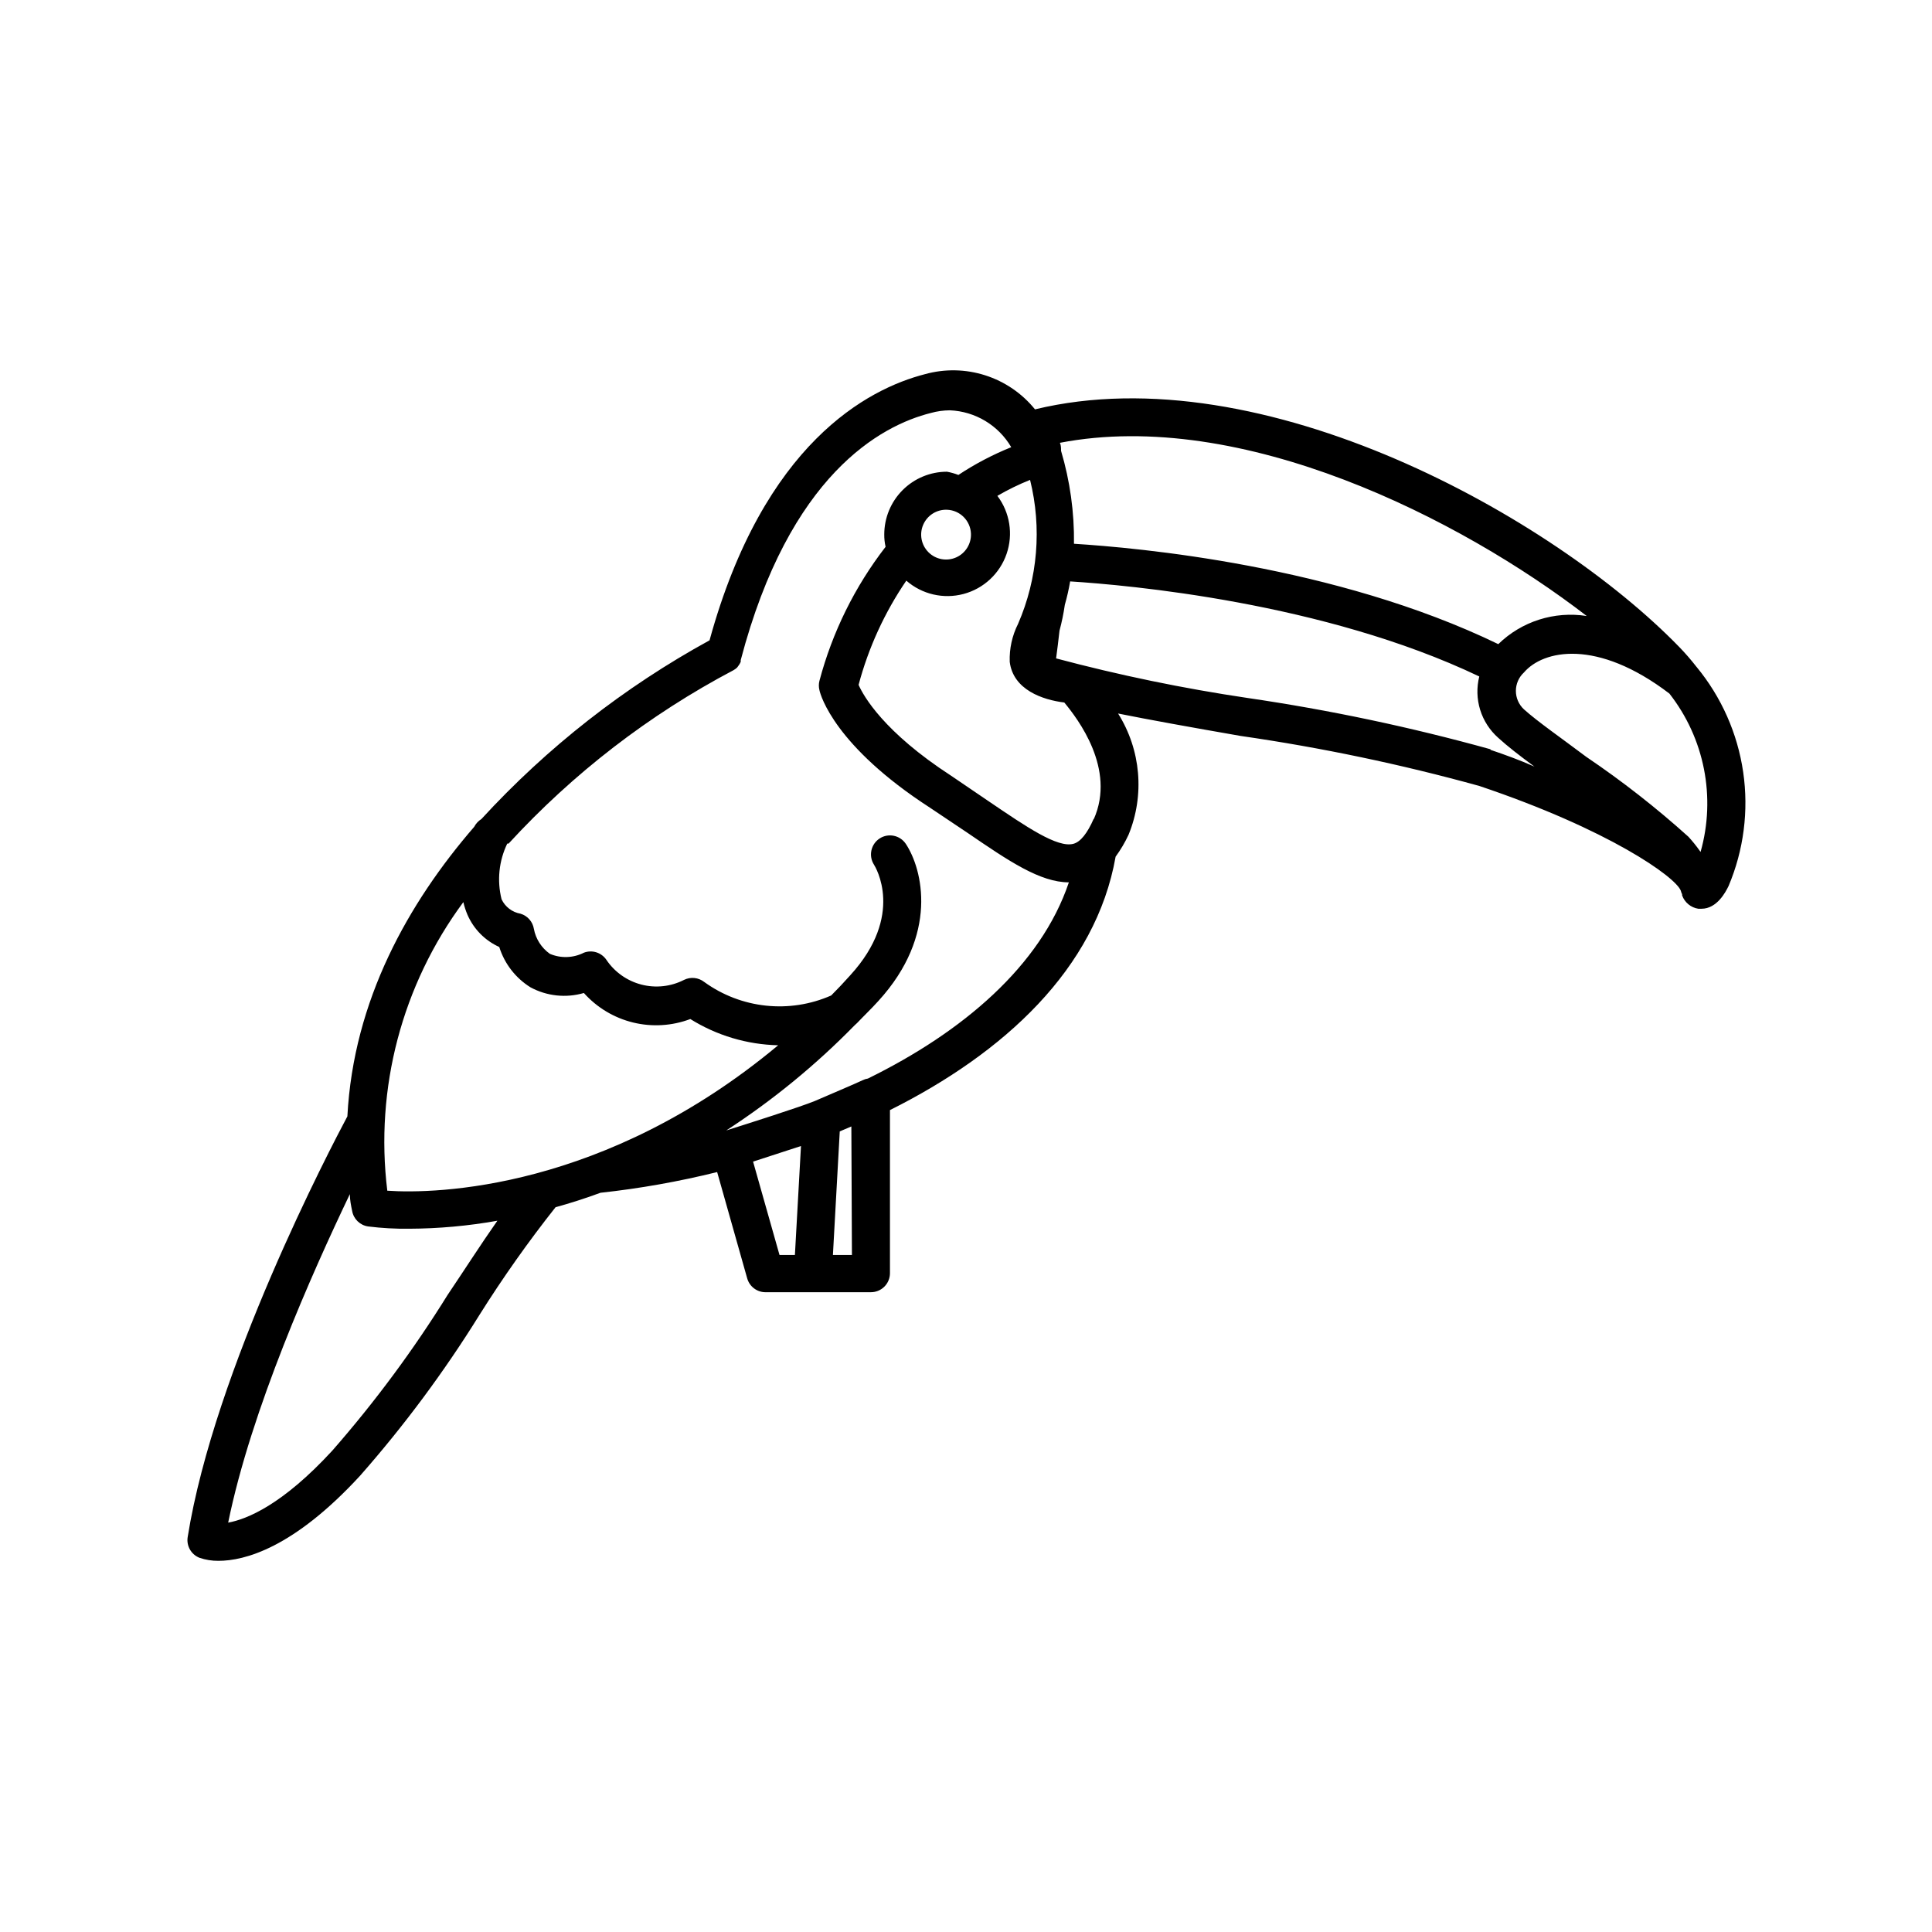 <?xml version="1.0" encoding="UTF-8"?>
<!-- Uploaded to: ICON Repo, www.iconrepo.com, Generator: ICON Repo Mixer Tools -->
<svg fill="#000000" width="800px" height="800px" version="1.1" viewBox="144 144 512 512" xmlns="http://www.w3.org/2000/svg">
 <path d="m593.61 320.75c-1.445-1.863-2.992-3.648-4.637-5.34-33.301-34.262-110.28-77.539-170.69-62.926-3.422-4.231-8.008-7.363-13.191-9.02s-10.734-1.762-15.977-0.301c-15.113 3.879-42.723 18.289-57.082 70.535v-0.004c-22.602 12.379-43.027 28.379-60.457 47.359-0.809 0.508-1.469 1.219-1.914 2.066-17.434 20.152-31.992 45.949-33.605 76.73-4.434 8.312-35.266 67.156-42.32 111.49-0.379 2.336 0.922 4.621 3.125 5.492 1.621 0.551 3.324 0.824 5.039 0.805 6.852 0 19.852-3.324 37.586-22.621h-0.004c11.691-13.293 22.258-27.531 31.59-42.57 6.199-9.863 12.926-19.383 20.152-28.516 3.828-1.059 7.809-2.316 11.891-3.828v-0.004c10.422-1.129 20.758-2.965 30.934-5.488l7.961 28.164v-0.004c0.625 2.242 2.707 3.766 5.035 3.68h27.762c1.336 0 2.617-0.531 3.562-1.477 0.945-0.945 1.477-2.227 1.477-3.562v-43.227c30.23-15.113 54.562-37.434 59.801-67.156 1.328-1.816 2.477-3.758 3.426-5.797 4.32-10.531 3.285-22.504-2.769-32.141 8.312 1.664 18.895 3.578 32.496 5.945 21.332 3.078 42.449 7.504 63.227 13.25 34.309 11.539 51.992 24.082 53.402 27.762v-0.004c0.074 0.336 0.191 0.656 0.355 0.957-0.023 0.102-0.023 0.203 0 0.305 0.676 1.867 2.316 3.219 4.281 3.523h0.855c4.082 0 6.398-4.434 7.152-5.996l0.004 0.004c4.031-9.531 5.375-19.988 3.883-30.227-1.492-10.242-5.766-19.879-12.348-27.863zm-29.121-13.504c-8.547-1.344-17.23 1.418-23.426 7.457-43.277-20.957-95.727-25.543-112.45-26.602 0.109-8.336-1.047-16.645-3.426-24.637 0-0.707 0-1.461-0.301-2.117 48.164-9.27 106.1 20.055 139.61 45.898zm-301.83 179.86c-9.051 14.582-19.277 28.402-30.582 41.312-13.199 14.359-22.621 18.188-27.609 19.094 6.098-29.926 22.219-66.098 32.246-87.055 0 1.512 0.301 2.973 0.605 4.434 0.367 2.144 2.074 3.812 4.231 4.129 3.609 0.449 7.246 0.652 10.883 0.605 7.836-0.031 15.66-0.742 23.375-2.117-4.484 6.398-8.766 13.102-13.148 19.598zm-16.02-27.559c-3.324-27.129 3.891-54.504 20.152-76.477 0.27 1.156 0.637 2.285 1.105 3.375 1.652 3.785 4.652 6.82 8.414 8.516 1.391 4.434 4.32 8.223 8.262 10.68 4.336 2.352 9.426 2.894 14.16 1.512 3.457 3.863 8 6.59 13.035 7.82 5.035 1.23 10.328 0.91 15.176-0.918 6.996 4.363 15.035 6.762 23.277 6.953-45.949 38.34-90.738 39.449-103.58 38.539zm108.02 17.031h-4.082l-7.004-24.738 12.695-4.133zm15.113 0h-5.039l1.812-32.746 3.074-1.309zm4.231-46.754c-0.488 0.074-0.965 0.227-1.41 0.453-1.664 0.805-9.621 4.18-12.645 5.492-3.777 1.562-17.887 6.047-23.477 7.809 12.324-8.008 23.73-17.352 34.008-27.859l0.656-0.605c1.863-1.965 3.777-3.777 5.644-5.844 16.02-17.531 11.738-34.914 7.254-41.664h-0.004c-1.535-2.269-4.602-2.894-6.902-1.414-2.332 1.508-3.008 4.617-1.512 6.953 0.352 0.555 8.262 13.402-6.297 29.32-1.664 1.863-3.324 3.629-5.039 5.34v0.004c-11.055 4.871-23.867 3.508-33.652-3.578-1.527-1.195-3.602-1.414-5.34-0.555-3.496 1.789-7.523 2.231-11.32 1.246s-7.102-3.328-9.285-6.586c-1.316-1.918-3.773-2.688-5.945-1.863-2.816 1.426-6.117 1.539-9.02 0.301-2.211-1.57-3.731-3.934-4.231-6.598-0.309-1.91-1.676-3.477-3.527-4.031-2.203-0.379-4.086-1.809-5.039-3.828-1.242-4.949-0.707-10.172 1.512-14.762h0.352c17.094-18.613 37.254-34.156 59.602-45.949 0.348-0.195 0.668-0.43 0.957-0.703l0.301-0.402v-0.004c0.266-0.34 0.488-0.711 0.656-1.105v-0.453c12.898-49.121 37.129-62.172 50.383-65.496 1.641-0.457 3.332-0.695 5.035-0.707 6.734 0.277 12.867 3.961 16.273 9.773-4.902 1.973-9.598 4.438-14.004 7.356-0.98-0.379-1.992-0.664-3.023-0.855-4.41 0-8.641 1.75-11.758 4.871-3.117 3.117-4.867 7.344-4.867 11.754-0.012 1.102 0.105 2.203 0.352 3.277-8.156 10.551-14.117 22.625-17.531 35.516-0.207 0.812-0.207 1.66 0 2.469 0.301 1.461 4.133 14.863 29.27 31.137l10.078 6.75c10.832 7.406 19.145 13.047 26.754 13.047-7.461 22.172-28.215 39.703-53.258 51.996zm27.305-144.44h0.004c0.121 2.715-1.434 5.231-3.918 6.332-2.488 1.102-5.394 0.566-7.324-1.352-1.93-1.914-2.488-4.816-1.406-7.309 1.082-2.496 3.582-4.07 6.301-3.969 3.434 0.125 6.191 2.863 6.348 6.297zm32.547 75.57c-1.715 3.93-3.527 6.144-5.34 6.648-4.231 1.211-12.594-4.535-22.32-11.133-3.176-2.168-6.602-4.484-10.078-6.852-17.938-11.637-23.277-21.16-24.586-24.133h0.008c2.621-9.852 6.898-19.188 12.645-27.609 4.152 3.629 9.84 4.953 15.172 3.531 5.328-1.422 9.602-5.402 11.398-10.617 1.797-5.211 0.883-10.98-2.438-15.383 2.781-1.621 5.676-3.035 8.664-4.231 3.156 12.715 2.039 26.117-3.172 38.137-1.578 3.117-2.34 6.586-2.219 10.078 0.906 7.406 8.715 10.078 14.461 10.781 3.574 4.332 13.754 17.582 7.809 30.934zm105.14-18.391h0.004c-21.172-5.879-42.695-10.422-64.438-13.602-17.078-2.535-34-6.035-50.684-10.48 0.301-2.215 0.605-4.684 0.906-7.356 0.605-2.254 1.078-4.539 1.41-6.852 0.582-2.039 1.051-4.106 1.41-6.195 15.113 0.957 67.156 5.492 108.42 25.191h0.004c-0.734 2.914-0.652 5.973 0.234 8.844 0.891 2.867 2.551 5.438 4.805 7.43 2.418 2.215 5.742 4.785 9.574 7.609-3.883-1.715-7.762-3.129-11.641-4.438zm55.418 26.852 0.004 0.004c-0.914-1.289-1.906-2.516-2.973-3.68-8.516-7.672-17.555-14.742-27.055-21.16-6.699-5.039-12.949-9.371-16.523-12.594-1.363-1.258-2.141-3.031-2.141-4.887 0-1.855 0.777-3.629 2.141-4.887 5.039-5.894 19.246-9.117 38.543 5.594l-0.004-0.004c9.301 11.867 12.371 27.465 8.266 41.969z"/>
</svg>